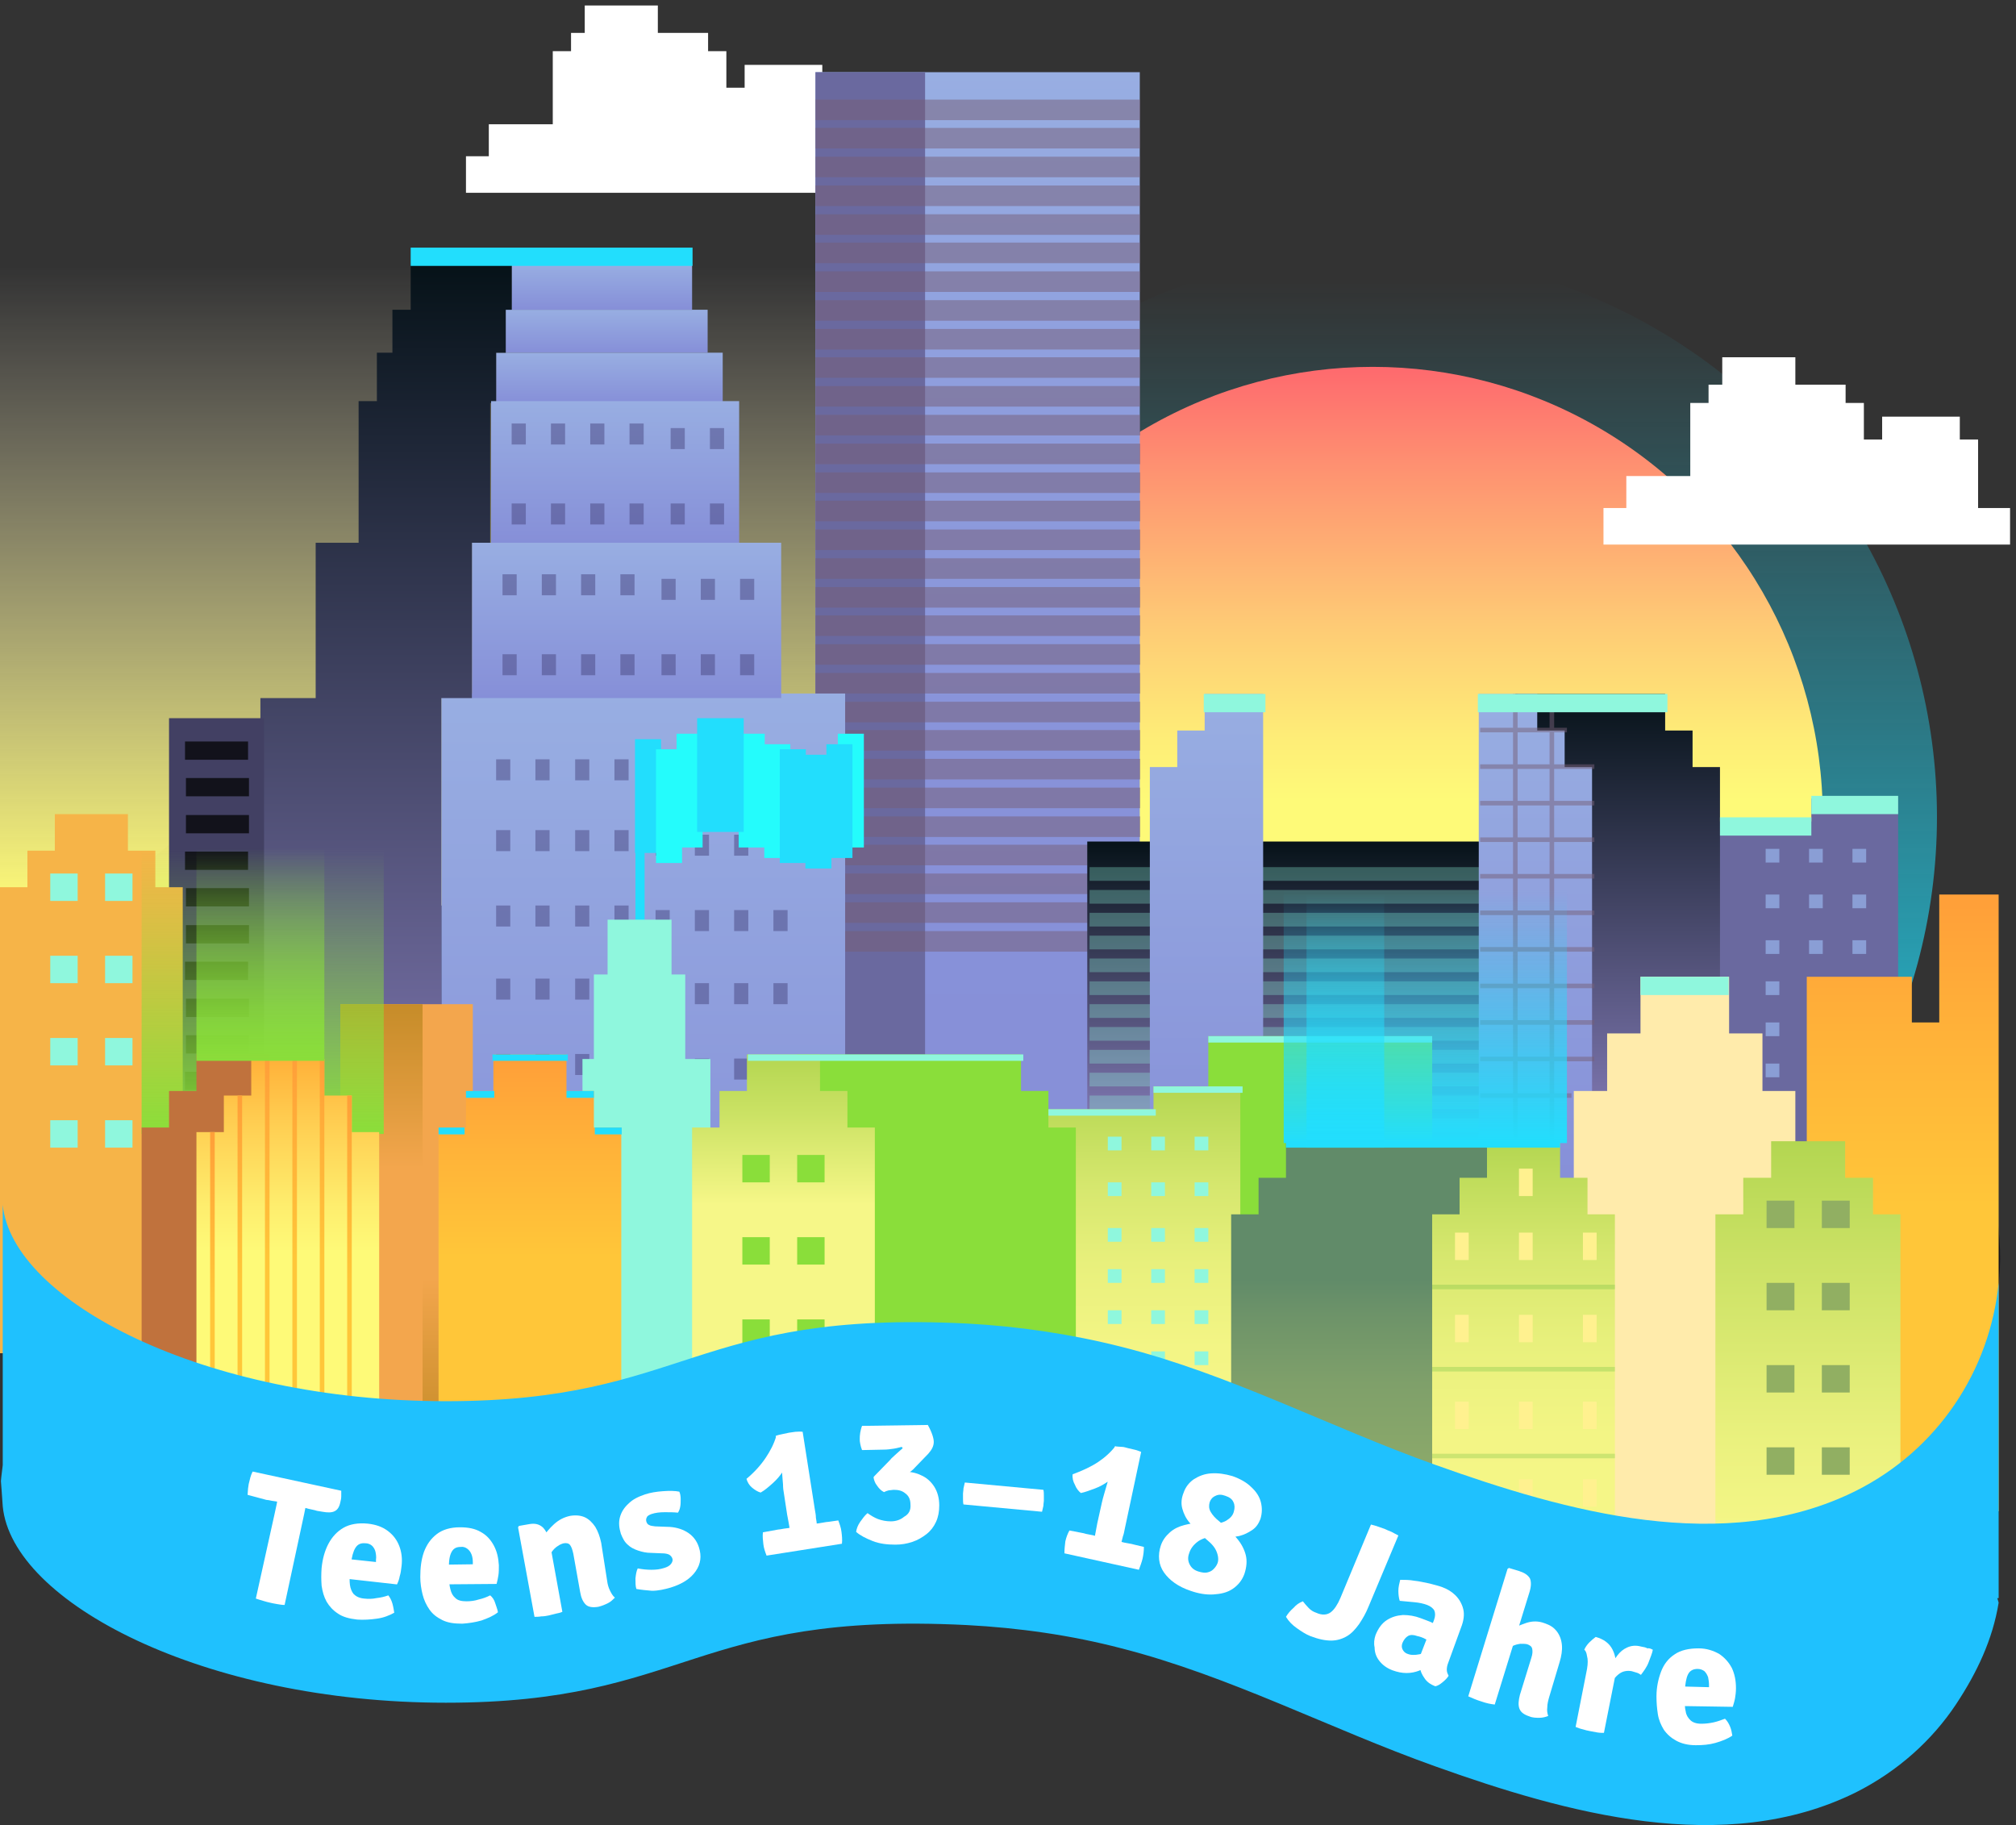 <?xml version="1.0" encoding="UTF-8"?>
<svg xmlns="http://www.w3.org/2000/svg" xmlns:xlink="http://www.w3.org/1999/xlink" id="Layer_1" x="0px" y="0px" viewBox="0 0 441.3 399.5" xml:space="preserve">
  <rect x="0" y="0" width="441.3" height="399.5" fill="#333333" stroke="none"/>
  <linearGradient id="SVGID_1_" gradientUnits="userSpaceOnUse" x1="300.543" y1="302.25" x2="300.543" y2="55.25">	<stop offset="0" style="stop-color:#22DEFD"></stop>	<stop offset="0.974" style="stop-color:#22DEFD;stop-opacity:0"></stop></linearGradient>
  <circle fill="url(#SVGID_1_)" cx="300.5" cy="178.8" r="123.5"></circle>
  <path fill="#12121B" d="M437.2,266.7c-3.7-25.1-20-48.2-39.1-64.3c-33.7-28.5-66.1-53.7-136.7-61.2c-0.5,2.4-1,4.8-1.5,7.2 c-1.3,6.9-2.1,14-4.4,20.6c-2,5.8-7,9.3-13.1,8.6c-5.6-0.7-10.6-5.9-10.4-11.7c0.4-8.7,2-17.7,4.3-26.5c-4.6-0.2-9.3-0.3-14.2-0.4 c0,0-14.5-1-36.3,0c0.2,2.8,0.5,5.5,0.9,8.2c1.2,7.9,3.6,15.5,4.8,23.3c1,6-1.1,11.4-6.8,13.9c-4.8,2.1-12.3,0.5-14.7-4.8 c-5.2-11.7-7.5-25.4-7.7-38.8c-29.1,3.1-64.5,10.3-95.7,25.9c-68,34-68,76-66,97s44,43,97,43s54-20,114-17 c11.4,0.6,22.8,2.2,33.9,5.1c23.8,6.1,45.6,17.6,68.6,25.8c28.5,10.2,63.4,20,92.2,5.7C428.6,315.2,440.8,291.2,437.2,266.7z"></path>
  <linearGradient id="SVGID_00000008125100356892468760000017202673242520476035_" gradientUnits="userSpaceOnUse" x1="300.543" y1="277.25" x2="300.543" y2="80.25">	<stop offset="0.519" style="stop-color:#FEFA78"></stop>	<stop offset="0.587" style="stop-color:#FEED77"></stop>	<stop offset="0.714" style="stop-color:#FECA75"></stop>	<stop offset="0.883" style="stop-color:#FE9371"></stop>	<stop offset="1" style="stop-color:#FE696E"></stop></linearGradient>
  <circle fill="url(#SVGID_00000008125100356892468760000017202673242520476035_)" cx="300.5" cy="178.8" r="98.5"></circle>
  <linearGradient id="SVGID_00000018956495424894951080000006466401797066891412_" gradientUnits="userSpaceOnUse" x1="101.043" y1="198.25" x2="101.043" y2="58.25">	<stop offset="0" style="stop-color:#FEFA78"></stop>	<stop offset="0.199" style="stop-color:#FEF986;stop-opacity:0.801"></stop>	<stop offset="0.576" style="stop-color:#FFF7AC;stop-opacity:0.424"></stop>	<stop offset="1" style="stop-color:#FFF5DD;stop-opacity:0"></stop></linearGradient>
  <rect x="0" y="58.2" fill="url(#SVGID_00000018956495424894951080000006466401797066891412_)" width="202" height="140"></rect>
  <polygon fill="#FFFFFF" points="184,34.2 184,27.2 184,19.2 180,19.2 180,14.2 163,14.2 163,19.2 159,19.2 159,11.2 155,11.2  155,7.2 144,7.2 144,1.2 128,1.2 128,7.2 125,7.2 125,11.2 121,11.2 121,19.2 121,27.2 107,27.2 107,34.2 102,34.2 102,42.2  191,42.2 191,34.2 "></polygon>
  <g>			<linearGradient id="SVGID_00000056404663498579958700000005759058959876418722_" gradientUnits="userSpaceOnUse" x1="214.043" y1="264.25" x2="214.043" y2="15.75">		<stop offset="0" style="stop-color:#868FD8"></stop>		<stop offset="0.377" style="stop-color:#8892D9"></stop>		<stop offset="0.704" style="stop-color:#8E9DDD"></stop>		<stop offset="1" style="stop-color:#98AEE2"></stop>	</linearGradient>	<rect x="178.5" y="15.8" fill="url(#SVGID_00000056404663498579958700000005759058959876418722_)" width="71" height="248.5"></rect>	<rect x="178.5" y="15.8" fill="#6A699F" width="24" height="248.5"></rect>	<rect x="178.5" y="28" opacity="0.5" fill="#765F77" width="71.1" height="4.5"></rect>	<rect x="178.5" y="34.3" opacity="0.5" fill="#765F77" width="71.1" height="4.5"></rect>	<rect x="178.5" y="40.6" opacity="0.5" fill="#765F77" width="71.1" height="4.5"></rect>	<rect x="178.5" y="46.9" opacity="0.5" fill="#765F77" width="71.1" height="4.5"></rect>	<rect x="178.5" y="53.1" opacity="0.5" fill="#765F77" width="71.1" height="4.5"></rect>	<rect x="178.5" y="59.4" opacity="0.5" fill="#765F77" width="71.1" height="4.5"></rect>	<rect x="178.5" y="65.7" opacity="0.5" fill="#765F77" width="71.1" height="4.5"></rect>	<rect x="178.5" y="72" opacity="0.5" fill="#765F77" width="71.1" height="4.5"></rect>	<rect x="178.5" y="78.2" opacity="0.5" fill="#765F77" width="71.1" height="4.5"></rect>	<rect x="178.5" y="84.5" opacity="0.5" fill="#765F77" width="71.1" height="4.5"></rect>	<rect x="178.5" y="90.8" opacity="0.5" fill="#765F77" width="71.1" height="4.5"></rect>	<rect x="178.5" y="97.1" opacity="0.5" fill="#765F77" width="71.1" height="4.5"></rect>	<rect x="178.5" y="103.4" opacity="0.5" fill="#765F77" width="71.1" height="4.5"></rect>	<rect x="178.5" y="109.6" opacity="0.5" fill="#765F77" width="71.1" height="4.5"></rect>	<rect x="178.5" y="115.9" opacity="0.5" fill="#765F77" width="71.1" height="4.5"></rect>	<rect x="178.5" y="147.3" opacity="0.5" fill="#765F77" width="71.1" height="4.5"></rect>	<rect x="178.5" y="122.2" opacity="0.5" fill="#765F77" width="71.1" height="4.5"></rect>	<rect x="178.5" y="128.5" opacity="0.5" fill="#765F77" width="71.1" height="4.5"></rect>	<rect x="178.5" y="134.7" opacity="0.5" fill="#765F77" width="71.1" height="4.5"></rect>	<rect x="178.5" y="141" opacity="0.5" fill="#765F77" width="71.1" height="4.5"></rect>	<rect x="178.5" y="21.8" opacity="0.5" fill="#765F77" width="71.1" height="4.5"></rect>	<rect x="178.5" y="153.6" opacity="0.5" fill="#765F77" width="71.1" height="4.5"></rect>	<rect x="178.5" y="159.8" opacity="0.5" fill="#765F77" width="71.1" height="4.5"></rect>	<rect x="178.5" y="166.1" opacity="0.5" fill="#765F77" width="71.1" height="4.5"></rect>	<rect x="178.5" y="172.4" opacity="0.5" fill="#765F77" width="71.1" height="4.5"></rect>	<rect x="178.5" y="178.7" opacity="0.5" fill="#765F77" width="71.1" height="4.5"></rect>	<rect x="178.5" y="184.9" opacity="0.5" fill="#765F77" width="71.1" height="4.5"></rect>	<rect x="178.5" y="191.2" opacity="0.5" fill="#765F77" width="71.1" height="4.5"></rect>	<rect x="178.5" y="197.5" opacity="0.5" fill="#765F77" width="71.1" height="4.5"></rect>	<rect x="178.5" y="203.8" opacity="0.5" fill="#765F77" width="71.1" height="4.5"></rect></g>
  <g>			<linearGradient id="SVGID_00000104668329380575241230000005014087058213012137_" gradientUnits="userSpaceOnUse" x1="131.765" y1="67.75" x2="131.765" y2="57.75">		<stop offset="0" style="stop-color:#868FD8"></stop>		<stop offset="1" style="stop-color:#98AEE2"></stop>	</linearGradient>	<polygon fill="url(#SVGID_00000104668329380575241230000005014087058213012137_)" points="112,67.8 151.5,67.8 151.5,57.8   112,57.8  "></polygon>			<linearGradient id="SVGID_00000164485855750944613020000013563922994521539465_" gradientUnits="userSpaceOnUse" x1="132.77" y1="77.25" x2="132.77" y2="67.75">		<stop offset="0" style="stop-color:#868FD8"></stop>		<stop offset="1" style="stop-color:#98AEE2"></stop>	</linearGradient>	<polygon fill="url(#SVGID_00000164485855750944613020000013563922994521539465_)" points="110.7,67.8 154.9,67.8 154.9,77.2   110.7,77.2  "></polygon>			<linearGradient id="SVGID_00000168096890433871344410000015630945583691817900_" gradientUnits="userSpaceOnUse" x1="133.441" y1="88.25" x2="133.441" y2="77.25">		<stop offset="0" style="stop-color:#868FD8"></stop>		<stop offset="1" style="stop-color:#98AEE2"></stop>	</linearGradient>	<polygon fill="url(#SVGID_00000168096890433871344410000015630945583691817900_)" points="108.6,88.2 158.2,88.2 158.2,77.2   108.6,77.2  "></polygon>			<linearGradient id="SVGID_00000124848033326242467330000008615925261638023833_" gradientUnits="userSpaceOnUse" x1="140.812" y1="283.75" x2="140.812" y2="151.75">		<stop offset="0" style="stop-color:#868FD8"></stop>		<stop offset="1" style="stop-color:#98AEE2"></stop>	</linearGradient>	<polygon fill="url(#SVGID_00000124848033326242467330000008615925261638023833_)" points="96.6,283.8 185,283.8 185,151.8   96.6,151.8  "></polygon>			<linearGradient id="SVGID_00000041256286939935159200000004301316141064695691_" gradientUnits="userSpaceOnUse" x1="137.126" y1="152.75" x2="137.126" y2="118.75">		<stop offset="0" style="stop-color:#868FD8"></stop>		<stop offset="1" style="stop-color:#98AEE2"></stop>	</linearGradient>	<polygon fill="url(#SVGID_00000041256286939935159200000004301316141064695691_)" points="103.3,152.8 171,152.8 171,118.8   103.3,118.8  "></polygon>			<linearGradient id="SVGID_00000021823909336028656010000013108141672203138712_" gradientUnits="userSpaceOnUse" x1="84.519" y1="284.75" x2="84.519" y2="57.75">		<stop offset="5.327789e-09" style="stop-color:#9388CB"></stop>		<stop offset="1" style="stop-color:#061218"></stop>	</linearGradient>	<polygon fill="url(#SVGID_00000021823909336028656010000013108141672203138712_)" points="89.9,57.8 89.9,67.8 85.9,67.8   85.9,77.2 82.5,77.2 82.5,87.8 78.5,87.8 78.5,118.8 69.1,118.8 69.1,152.8 57,152.8 57,284.8 96.6,284.8 96.6,152.8 103.3,152.8   103.3,118.8 107.3,118.8 107.3,88.2 108.6,88.2 108.6,77.2 110.7,77.2 110.7,67.8 112,67.8 112,57.8  "></polygon>			<linearGradient id="SVGID_00000136374153743560917610000002544469129400831616_" gradientUnits="userSpaceOnUse" x1="134.613" y1="118.75" x2="134.613" y2="87.75">		<stop offset="0" style="stop-color:#868FD8"></stop>		<stop offset="1" style="stop-color:#98AEE2"></stop>	</linearGradient>	<polygon fill="url(#SVGID_00000136374153743560917610000002544469129400831616_)" points="107.5,118.8 161.8,118.8 161.8,87.8   107.5,87.8  "></polygon>	<g opacity="0.5">		<g>			<g>				<rect x="108.6" y="214.2" fill="#484580" width="3.1" height="4.6"></rect>				<rect x="117.2" y="214.2" fill="#484580" width="3.1" height="4.6"></rect>				<rect x="125.9" y="214.2" fill="#484580" width="3.1" height="4.6"></rect>				<rect x="134.5" y="214.2" fill="#484580" width="3.1" height="4.6"></rect>			</g>		</g>		<g>			<g>				<rect x="108.6" y="230.7" fill="#484580" width="3.1" height="4.6"></rect>				<rect x="117.2" y="230.7" fill="#484580" width="3.1" height="4.6"></rect>				<rect x="125.9" y="230.7" fill="#484580" width="3.1" height="4.6"></rect>				<rect x="134.5" y="230.7" fill="#484580" width="3.1" height="4.6"></rect>			</g>		</g>		<g>			<g>				<rect x="108.6" y="248.2" fill="#484580" width="3.1" height="4.6"></rect>				<rect x="117.2" y="248.2" fill="#484580" width="3.1" height="4.6"></rect>				<rect x="125.9" y="248.2" fill="#484580" width="3.1" height="4.6"></rect>				<rect x="134.5" y="248.2" fill="#484580" width="3.1" height="4.6"></rect>			</g>		</g>		<g>			<g>				<rect x="143.5" y="215.2" fill="#484580" width="3.1" height="4.6"></rect>				<rect x="152.1" y="215.2" fill="#484580" width="3.1" height="4.6"></rect>				<rect x="160.7" y="215.2" fill="#484580" width="3.1" height="4.6"></rect>				<rect x="169.3" y="215.2" fill="#484580" width="3.1" height="4.6"></rect>			</g>		</g>		<g>			<g>				<rect x="143.5" y="231.7" fill="#484580" width="3.1" height="4.6"></rect>				<rect x="152.1" y="231.7" fill="#484580" width="3.1" height="4.6"></rect>				<rect x="160.7" y="231.7" fill="#484580" width="3.1" height="4.6"></rect>				<rect x="169.3" y="231.7" fill="#484580" width="3.1" height="4.6"></rect>			</g>		</g>		<g>			<g>				<rect x="143.5" y="248.2" fill="#484580" width="3.1" height="4.6"></rect>				<rect x="152.1" y="248.2" fill="#484580" width="3.1" height="4.6"></rect>				<rect x="160.7" y="248.2" fill="#484580" width="3.1" height="4.6"></rect>				<rect x="169.3" y="248.2" fill="#484580" width="3.1" height="4.6"></rect>			</g>		</g>		<g>			<g>				<rect x="143.5" y="166.2" fill="#484580" width="3.1" height="4.6"></rect>				<rect x="152.1" y="166.2" fill="#484580" width="3.1" height="4.6"></rect>				<rect x="160.7" y="166.2" fill="#484580" width="3.1" height="4.6"></rect>				<rect x="169.3" y="166.2" fill="#484580" width="3.1" height="4.6"></rect>			</g>		</g>		<g>			<g>				<rect x="143.5" y="182.7" fill="#484580" width="3.1" height="4.6"></rect>				<rect x="152.1" y="182.7" fill="#484580" width="3.1" height="4.6"></rect>				<rect x="160.7" y="182.7" fill="#484580" width="3.1" height="4.6"></rect>				<rect x="169.3" y="182.7" fill="#484580" width="3.1" height="4.6"></rect>			</g>		</g>		<g>			<g>				<rect x="143.5" y="199.2" fill="#484580" width="3.1" height="4.6"></rect>				<rect x="152.1" y="199.2" fill="#484580" width="3.1" height="4.6"></rect>				<rect x="160.7" y="199.2" fill="#484580" width="3.1" height="4.6"></rect>				<rect x="169.3" y="199.2" fill="#484580" width="3.1" height="4.6"></rect>			</g>		</g>		<g>			<g>				<rect x="108.6" y="166.2" fill="#484580" width="3.1" height="4.6"></rect>				<rect x="117.2" y="166.2" fill="#484580" width="3.1" height="4.6"></rect>				<rect x="125.9" y="166.2" fill="#484580" width="3.1" height="4.6"></rect>				<rect x="134.5" y="166.2" fill="#484580" width="3.1" height="4.6"></rect>			</g>		</g>		<g>			<g>				<rect x="108.6" y="181.7" fill="#484580" width="3.1" height="4.6"></rect>				<rect x="117.2" y="181.7" fill="#484580" width="3.1" height="4.6"></rect>				<rect x="125.9" y="181.7" fill="#484580" width="3.1" height="4.6"></rect>				<rect x="134.5" y="181.7" fill="#484580" width="3.1" height="4.6"></rect>			</g>		</g>		<g>			<g>				<rect x="108.6" y="198.2" fill="#484580" width="3.1" height="4.6"></rect>				<rect x="117.2" y="198.2" fill="#484580" width="3.1" height="4.6"></rect>				<rect x="125.9" y="198.2" fill="#484580" width="3.1" height="4.6"></rect>				<rect x="134.5" y="198.2" fill="#484580" width="3.1" height="4.6"></rect>			</g>		</g>	</g>	<g opacity="0.5">		<g>			<g>				<rect x="110" y="125.7" fill="#484580" width="3.1" height="4.6"></rect>				<rect x="118.6" y="125.7" fill="#484580" width="3.1" height="4.6"></rect>				<rect x="127.2" y="125.7" fill="#484580" width="3.1" height="4.6"></rect>				<rect x="135.8" y="125.7" fill="#484580" width="3.1" height="4.6"></rect>			</g>		</g>		<g>			<g>				<rect x="110" y="143.2" fill="#484580" width="3.1" height="4.6"></rect>				<rect x="118.6" y="143.2" fill="#484580" width="3.1" height="4.6"></rect>				<rect x="127.2" y="143.2" fill="#484580" width="3.1" height="4.6"></rect>				<rect x="135.8" y="143.2" fill="#484580" width="3.1" height="4.6"></rect>			</g>		</g>		<g>			<g>				<rect x="144.8" y="126.7" fill="#484580" width="3.1" height="4.6"></rect>				<rect x="153.4" y="126.7" fill="#484580" width="3.1" height="4.6"></rect>				<rect x="162" y="126.7" fill="#484580" width="3.1" height="4.6"></rect>			</g>		</g>		<g>			<g>				<rect x="144.8" y="143.2" fill="#484580" width="3.1" height="4.6"></rect>				<rect x="153.4" y="143.2" fill="#484580" width="3.1" height="4.6"></rect>				<rect x="162" y="143.2" fill="#484580" width="3.1" height="4.6"></rect>			</g>		</g>	</g>	<g opacity="0.5">		<g>			<g>				<rect x="112" y="92.7" fill="#484580" width="3.1" height="4.6"></rect>				<rect x="120.6" y="92.7" fill="#484580" width="3.1" height="4.6"></rect>				<rect x="129.2" y="92.7" fill="#484580" width="3.1" height="4.6"></rect>				<rect x="137.8" y="92.7" fill="#484580" width="3.1" height="4.6"></rect>			</g>		</g>		<g>			<g>				<rect x="112" y="110.2" fill="#484580" width="3.1" height="4.6"></rect>				<rect x="120.6" y="110.2" fill="#484580" width="3.1" height="4.6"></rect>				<rect x="129.2" y="110.2" fill="#484580" width="3.1" height="4.6"></rect>				<rect x="137.8" y="110.2" fill="#484580" width="3.1" height="4.6"></rect>			</g>		</g>		<g>			<g>				<rect x="146.8" y="93.7" fill="#484580" width="3.1" height="4.6"></rect>				<rect x="155.4" y="93.7" fill="#484580" width="3.1" height="4.6"></rect>			</g>		</g>		<g>			<g>				<rect x="146.8" y="110.2" fill="#484580" width="3.1" height="4.6"></rect>				<rect x="155.4" y="110.2" fill="#484580" width="3.1" height="4.6"></rect>			</g>		</g>	</g>	<rect x="89.9" y="54.2" fill="#22DEFD" width="61.7" height="4"></rect></g>
  <g>	<rect x="37" y="157.2" fill="#424063" width="20.8" height="99.5"></rect>	<rect x="40.5" y="162.3" fill="#12121B" width="13.8" height="4"></rect>	<rect x="40.7" y="170.3" fill="#12121B" width="13.8" height="4"></rect>	<rect x="40.7" y="178.4" fill="#12121B" width="13.8" height="4"></rect>	<rect x="40.5" y="186.4" fill="#12121B" width="13.8" height="4"></rect>	<rect x="40.7" y="194.4" fill="#12121B" width="13.8" height="4"></rect>	<rect x="40.7" y="202.5" fill="#12121B" width="13.8" height="4"></rect>	<rect x="40.5" y="210.5" fill="#12121B" width="13.8" height="4"></rect>	<rect x="40.7" y="218.6" fill="#12121B" width="13.8" height="4"></rect>	<rect x="40.7" y="226.6" fill="#12121B" width="13.8" height="4"></rect>	<rect x="40.5" y="234.6" fill="#12121B" width="13.8" height="4"></rect>	<rect x="40.7" y="242.7" fill="#12121B" width="13.8" height="4"></rect>	<rect x="40.7" y="250.7" fill="#12121B" width="13.8" height="4"></rect></g>
  <polygon fill="#6A699F" points="396.5,174.8 396.5,179.8 369.5,179.8 369.5,252.8 415.5,252.8 415.5,186.8 415.5,179.8 415.5,174.8  "></polygon>
  <g opacity="0.8">	<rect x="405.5" y="185.8" fill="#92ABE2" width="3" height="3"></rect>	<rect x="396" y="185.8" fill="#92ABE2" width="3" height="3"></rect>	<rect x="386.5" y="185.8" fill="#92ABE2" width="3" height="3"></rect>	<rect x="405.5" y="195.8" fill="#92ABE2" width="3" height="3"></rect>	<rect x="396" y="195.8" fill="#92ABE2" width="3" height="3"></rect>	<rect x="386.5" y="195.8" fill="#92ABE2" width="3" height="3"></rect>	<rect x="405.5" y="205.8" fill="#92ABE2" width="3" height="3"></rect>	<rect x="396" y="205.8" fill="#92ABE2" width="3" height="3"></rect>	<rect x="386.5" y="205.8" fill="#92ABE2" width="3" height="3"></rect>	<rect x="405.5" y="214.8" fill="#92ABE2" width="3" height="3"></rect>	<rect x="396" y="214.8" fill="#92ABE2" width="3" height="3"></rect>	<rect x="386.5" y="214.8" fill="#92ABE2" width="3" height="3"></rect>	<rect x="405.5" y="223.8" fill="#92ABE2" width="3" height="3"></rect>	<rect x="396" y="223.8" fill="#92ABE2" width="3" height="3"></rect>	<rect x="386.5" y="223.8" fill="#92ABE2" width="3" height="3"></rect>	<rect x="405.5" y="232.8" fill="#92ABE2" width="3" height="3"></rect>	<rect x="396" y="232.8" fill="#92ABE2" width="3" height="3"></rect>	<rect x="386.5" y="232.8" fill="#92ABE2" width="3" height="3"></rect>	<rect x="405.5" y="241.8" fill="#92ABE2" width="3" height="3"></rect>	<rect x="396" y="241.8" fill="#92ABE2" width="3" height="3"></rect>	<rect x="386.5" y="241.8" fill="#92ABE2" width="3" height="3"></rect></g>
  <linearGradient id="SVGID_00000120538018703285256320000000515956993259578279_" gradientUnits="userSpaceOnUse" x1="283.043" y1="254.25" x2="283.043" y2="184.25">	<stop offset="5.327789e-09" style="stop-color:#9388CB"></stop>	<stop offset="1" style="stop-color:#061218"></stop></linearGradient>
  <rect x="238" y="184.2" fill="url(#SVGID_00000120538018703285256320000000515956993259578279_)" width="90" height="70"></rect>
  <g opacity="0.3">	<g>		<rect x="238.5" y="189.8" fill="#8FF7DD" width="90" height="3"></rect>		<rect x="238.5" y="194.8" fill="#8FF7DD" width="90" height="3"></rect>		<rect x="238.5" y="199.8" fill="#8FF7DD" width="90" height="3"></rect>		<rect x="238.5" y="204.8" fill="#8FF7DD" width="90" height="3"></rect>		<rect x="238.5" y="209.8" fill="#8FF7DD" width="90" height="3"></rect>		<rect x="238.5" y="214.8" fill="#8FF7DD" width="90" height="3"></rect>		<rect x="238.5" y="219.8" fill="#8FF7DD" width="90" height="3"></rect>		<rect x="238.5" y="224.8" fill="#8FF7DD" width="90" height="3"></rect>		<rect x="238.5" y="229.8" fill="#8FF7DD" width="90" height="3"></rect>		<rect x="238.5" y="234.8" fill="#8FF7DD" width="90" height="3"></rect>		<rect x="238.5" y="239.8" fill="#8FF7DD" width="90" height="3"></rect>		<rect x="238.5" y="244.8" fill="#8FF7DD" width="90" height="3"></rect>		<rect x="238.5" y="249.8" fill="#8FF7DD" width="90" height="3"></rect>		<rect x="238.5" y="254.8" fill="#8FF7DD" width="90" height="3"></rect>	</g></g>
  <line fill="none" stroke="#22DEFD" stroke-width="2" stroke-miterlimit="10" x1="140.1" y1="179.9" x2="140.1" y2="221.8"></line>
  <linearGradient id="SVGID_00000057136380612781686180000002951058110239349141_" gradientUnits="userSpaceOnUse" x1="354.112" y1="260.355" x2="354.112" y2="151.855">	<stop offset="5.327789e-09" style="stop-color:#9388CB"></stop>	<stop offset="1" style="stop-color:#061218"></stop></linearGradient>
  <polygon fill="url(#SVGID_00000057136380612781686180000002951058110239349141_)" points="331.7,151.9 364.5,151.9 364.5,159.9  370.5,159.9 370.5,167.9 376.5,167.9 376.5,260.4 331.7,260.4 "></polygon>
  <linearGradient id="SVGID_00000081646119019881214330000005251405107104258698_" gradientUnits="userSpaceOnUse" x1="336.112" y1="260.355" x2="336.112" y2="151.855">	<stop offset="0" style="stop-color:#868FD8"></stop>	<stop offset="1" style="stop-color:#98AEE2"></stop></linearGradient>
  <polygon fill="url(#SVGID_00000081646119019881214330000005251405107104258698_)" points="323.7,151.9 336.5,151.9 336.5,159.9  342.5,159.9 342.5,167.9 348.5,167.9 348.5,260.4 323.7,260.4 "></polygon>
  <linearGradient id="SVGID_00000154419508046803576360000004126544730775321501_" gradientUnits="userSpaceOnUse" x1="264.112" y1="260.355" x2="264.112" y2="151.855">	<stop offset="0" style="stop-color:#868FD8"></stop>	<stop offset="1" style="stop-color:#98AEE2"></stop></linearGradient>
  <polygon fill="url(#SVGID_00000154419508046803576360000004126544730775321501_)" points="276.5,151.9 263.7,151.9 263.7,159.9  257.7,159.9 257.7,167.9 251.7,167.9 251.7,260.4 276.5,260.4 "></polygon>
  <rect x="264.5" y="226.8" fill="#8ADE3A" width="49" height="54"></rect>
  <linearGradient id="SVGID_00000094594367811748105060000001151461820951491460_" gradientUnits="userSpaceOnUse" x1="89.043" y1="315.75" x2="89.043" y2="219.75">	<stop offset="0" style="stop-color:#C68C29"></stop>	<stop offset="0.21" style="stop-color:#DE9A3C"></stop>	<stop offset="0.374" style="stop-color:#F3A64D"></stop></linearGradient>
  <rect x="74.5" y="219.8" fill="url(#SVGID_00000094594367811748105060000001151461820951491460_)" width="29" height="96"></rect>
  <linearGradient id="SVGID_00000183950135951116410390000003896448458638769330_" gradientUnits="userSpaceOnUse" x1="83.543" y1="315.75" x2="83.543" y2="219.75">	<stop offset="0.626" style="stop-color:#F3A64D"></stop>	<stop offset="0.79" style="stop-color:#DE9A3C"></stop>	<stop offset="1" style="stop-color:#C68C29"></stop></linearGradient>
  <rect x="74.5" y="219.8" fill="url(#SVGID_00000183950135951116410390000003896448458638769330_)" width="18" height="96"></rect>
  <linearGradient id="SVGID_00000155104561187823263470000017587418925630955958_" gradientUnits="userSpaceOnUse" x1="416.543" y1="330.75" x2="416.543" y2="195.75">	<stop offset="0.496" style="stop-color:#FFC639"></stop>	<stop offset="0.772" style="stop-color:#FFB239"></stop>	<stop offset="0.982" style="stop-color:#FFA039"></stop></linearGradient>
  <polygon fill="url(#SVGID_00000155104561187823263470000017587418925630955958_)" points="424.5,195.8 424.5,223.8 418.5,223.8  418.5,213.8 395.5,213.8 395.5,254.8 395.5,328.8 395.5,330.8 437.5,330.8 437.5,328.8 437.5,254.8 437.5,195.8 "></polygon>
  <polygon fill="#8FF7DD" points="150,231.8 150,213.3 147,213.3 147,201.3 133,201.3 133,213.3 130,213.3 130,231.8 127.5,231.8  127.5,327.8 155.5,327.8 155.5,231.8 "></polygon>
  <linearGradient id="SVGID_00000024704320560891217070000002327635059195839380_" gradientUnits="userSpaceOnUse" x1="248.543" y1="315.75" x2="248.543" y2="237.75">	<stop offset="0" style="stop-color:#F6F788"></stop>	<stop offset="0.268" style="stop-color:#F3F585"></stop>	<stop offset="0.501" style="stop-color:#E8F07C"></stop>	<stop offset="0.719" style="stop-color:#D6E76E"></stop>	<stop offset="0.929" style="stop-color:#BDDB59"></stop>	<stop offset="1" style="stop-color:#B3D651"></stop></linearGradient>
  <polygon fill="url(#SVGID_00000024704320560891217070000002327635059195839380_)" points="252.5,237.8 252.5,242.8 225.5,242.8  225.5,315.8 271.5,315.8 271.5,249.8 271.5,242.8 271.5,237.8 "></polygon>
  <g>	<polygon fill="#F6B448" points="34,194.2 34,186.2 28,186.2 28,178.2 12,178.2 12,186.2 6,186.2 6,194.2 0,194.2 0,296.2 40,296.2   40,194.2  "></polygon>	<g>		<g>			<rect x="11" y="191.2" fill="#8FF7DD" width="6" height="6"></rect>			<rect x="23" y="191.2" fill="#8FF7DD" width="6" height="6"></rect>			<rect x="11" y="209.2" fill="#8FF7DD" width="6" height="6"></rect>			<rect x="23" y="209.2" fill="#8FF7DD" width="6" height="6"></rect>			<rect x="11" y="227.2" fill="#8FF7DD" width="6" height="6"></rect>			<rect x="23" y="227.2" fill="#8FF7DD" width="6" height="6"></rect>			<rect x="11" y="245.2" fill="#8FF7DD" width="6" height="6"></rect>			<rect x="23" y="245.2" fill="#8FF7DD" width="6" height="6"></rect>		</g>	</g></g>
  <linearGradient id="SVGID_00000090976414648686204010000005411448385519855496_" gradientUnits="userSpaceOnUse" x1="57.543" y1="248.25" x2="57.543" y2="184.25">	<stop offset="0" style="stop-color:#8ADE3A"></stop>	<stop offset="0.974" style="stop-color:#8ADE3A;stop-opacity:0"></stop></linearGradient>
  <rect x="31" y="184.2" fill="url(#SVGID_00000090976414648686204010000005411448385519855496_)" width="53" height="64"></rect>
  <g>	<polygon fill="#FFEBAB" points="385.8,238.8 385.8,226.2 378.5,226.2 378.5,213.8 359.1,213.8 359.1,226.2 351.8,226.2   351.8,238.8 344.5,238.8 344.5,351.2 393,351.2 393,238.8  "></polygon></g>
  <g>	<polygon fill="#8ADE3A" points="229.5,246.8 229.5,238.8 223.5,238.8 223.5,230.8 174.5,230.8 175.5,318.8 235.5,318.8   235.5,246.8  "></polygon></g>
  <g>			<linearGradient id="SVGID_00000085950150620162936610000000684389060432908930_" gradientUnits="userSpaceOnUse" x1="116.043" y1="318.75" x2="116.043" y2="230.75">		<stop offset="0.496" style="stop-color:#FFC639"></stop>		<stop offset="0.772" style="stop-color:#FFB239"></stop>		<stop offset="0.982" style="stop-color:#FFA039"></stop>	</linearGradient>	<polygon fill="url(#SVGID_00000085950150620162936610000000684389060432908930_)" points="130,246.8 130,238.8 124,238.8   124,230.8 108,230.8 108,238.8 102,238.8 102,246.8 96,246.8 96,318.8 136,318.8 136,246.8  "></polygon></g>
  <g>			<linearGradient id="SVGID_00000183938747019036591740000011593440840296620174_" gradientUnits="userSpaceOnUse" x1="395.793" y1="337.75" x2="395.793" y2="249.75">		<stop offset="0" style="stop-color:#F6F788"></stop>		<stop offset="0.255" style="stop-color:#EAF17E"></stop>		<stop offset="0.717" style="stop-color:#CAE164"></stop>		<stop offset="1" style="stop-color:#B3D651"></stop>	</linearGradient>	<polygon fill="url(#SVGID_00000183938747019036591740000011593440840296620174_)" points="410,265.8 410,257.8 403.9,257.8   403.9,249.8 387.7,249.8 387.7,257.8 381.6,257.8 381.6,265.8 375.5,265.8 375.5,337.8 416,337.8 416,265.8  "></polygon>	<g>		<rect x="386.7" y="262.8" fill="#91AF62" width="6.1" height="6"></rect>		<rect x="398.8" y="262.8" fill="#91AF62" width="6.1" height="6"></rect>		<rect x="386.7" y="280.8" fill="#91AF62" width="6.1" height="6"></rect>		<rect x="398.8" y="280.8" fill="#91AF62" width="6.1" height="6"></rect>		<rect x="386.7" y="298.8" fill="#91AF62" width="6.1" height="6"></rect>		<rect x="398.8" y="298.8" fill="#91AF62" width="6.1" height="6"></rect>		<rect x="386.7" y="316.8" fill="#91AF62" width="6.1" height="6"></rect>		<rect x="398.8" y="316.8" fill="#91AF62" width="6.1" height="6"></rect>	</g></g>
  <g>			<linearGradient id="SVGID_00000139252439488169033500000000930194620941040305_" gradientUnits="userSpaceOnUse" x1="171.543" y1="318.75" x2="171.543" y2="230.75">		<stop offset="0.626" style="stop-color:#F6F788"></stop>		<stop offset="0.852" style="stop-color:#CBE264"></stop>		<stop offset="1" style="stop-color:#B3D651"></stop>	</linearGradient>	<polygon fill="url(#SVGID_00000139252439488169033500000000930194620941040305_)" points="185.5,246.8 185.5,238.8 179.5,238.8   179.5,230.8 163.5,230.8 163.5,238.8 157.5,238.8 157.5,246.8 151.5,246.8 151.5,318.8 191.5,318.8 191.5,246.8  "></polygon>	<g>		<rect x="162.5" y="252.8" fill="#8ADE3A" width="6" height="6"></rect>		<rect x="174.5" y="252.8" fill="#8ADE3A" width="6" height="6"></rect>		<rect x="162.5" y="270.8" fill="#8ADE3A" width="6" height="6"></rect>		<rect x="174.5" y="270.8" fill="#8ADE3A" width="6" height="6"></rect>		<rect x="162.5" y="288.8" fill="#8ADE3A" width="6" height="6"></rect>		<rect x="174.5" y="288.8" fill="#8ADE3A" width="6" height="6"></rect>		<rect x="162.5" y="306.8" fill="#8ADE3A" width="6" height="6"></rect>		<rect x="174.5" y="306.8" fill="#8ADE3A" width="6" height="6"></rect>	</g></g>
  <g>	<g>					<linearGradient id="SVGID_00000011732612485657666760000012036043031150465439_" gradientUnits="userSpaceOnUse" x1="300.043" y1="337.75" x2="300.043" y2="249.75">			<stop offset="0" style="stop-color:#8DAA6A"></stop>			<stop offset="0.211" style="stop-color:#8AA86A"></stop>			<stop offset="0.395" style="stop-color:#7FA06A"></stop>			<stop offset="0.569" style="stop-color:#6D9369"></stop>			<stop offset="0.656" style="stop-color:#618B69"></stop>		</linearGradient>		<polygon fill="url(#SVGID_00000011732612485657666760000012036043031150465439_)" points="275.5,265.8 275.5,257.8 281.5,257.8    281.5,249.8 330.5,249.8 329.5,337.8 269.5,337.8 269.5,265.8   "></polygon>	</g></g>
  <g>	<g>		<rect x="261.5" y="248.8" fill="#8FF7DD" width="3" height="3"></rect>		<rect x="252" y="248.8" fill="#8FF7DD" width="3" height="3"></rect>		<rect x="242.5" y="248.8" fill="#8FF7DD" width="3" height="3"></rect>		<rect x="261.5" y="258.8" fill="#8FF7DD" width="3" height="3"></rect>		<rect x="252" y="258.8" fill="#8FF7DD" width="3" height="3"></rect>		<rect x="242.5" y="258.8" fill="#8FF7DD" width="3" height="3"></rect>		<rect x="261.5" y="268.8" fill="#8FF7DD" width="3" height="3"></rect>		<rect x="252" y="268.8" fill="#8FF7DD" width="3" height="3"></rect>		<rect x="242.5" y="268.8" fill="#8FF7DD" width="3" height="3"></rect>		<rect x="261.5" y="277.8" fill="#8FF7DD" width="3" height="3"></rect>		<rect x="252" y="277.8" fill="#8FF7DD" width="3" height="3"></rect>		<rect x="242.5" y="277.8" fill="#8FF7DD" width="3" height="3"></rect>		<rect x="261.5" y="286.8" fill="#8FF7DD" width="3" height="3"></rect>		<rect x="252" y="286.8" fill="#8FF7DD" width="3" height="3"></rect>		<rect x="242.5" y="286.8" fill="#8FF7DD" width="3" height="3"></rect>		<rect x="261.5" y="295.8" fill="#8FF7DD" width="3" height="3"></rect>		<rect x="252" y="295.8" fill="#8FF7DD" width="3" height="3"></rect>		<rect x="242.5" y="295.8" fill="#8FF7DD" width="3" height="3"></rect>		<rect x="261.5" y="304.8" fill="#8FF7DD" width="3" height="3"></rect>		<rect x="252" y="304.8" fill="#8FF7DD" width="3" height="3"></rect>		<rect x="242.5" y="304.8" fill="#8FF7DD" width="3" height="3"></rect>	</g></g>
  <g opacity="0.5">	<line fill="none" stroke="#765F77" stroke-miterlimit="10" x1="339.7" y1="151.9" x2="339.7" y2="277.8"></line>	<g>		<line fill="none" stroke="#765F77" stroke-miterlimit="10" x1="343" y1="159.8" x2="324" y2="159.8"></line>		<line fill="none" stroke="#765F77" stroke-miterlimit="10" x1="349" y1="167.8" x2="324" y2="167.8"></line>		<line fill="none" stroke="#765F77" stroke-miterlimit="10" x1="349" y1="175.8" x2="324" y2="175.8"></line>		<line fill="none" stroke="#765F77" stroke-miterlimit="10" x1="349" y1="183.8" x2="324" y2="183.8"></line>		<line fill="none" stroke="#765F77" stroke-miterlimit="10" x1="349" y1="191.8" x2="324" y2="191.8"></line>		<line fill="none" stroke="#765F77" stroke-miterlimit="10" x1="349" y1="199.8" x2="324" y2="199.8"></line>		<line fill="none" stroke="#765F77" stroke-miterlimit="10" x1="349" y1="207.8" x2="324" y2="207.8"></line>		<line fill="none" stroke="#765F77" stroke-miterlimit="10" x1="349" y1="215.8" x2="324" y2="215.8"></line>		<line fill="none" stroke="#765F77" stroke-miterlimit="10" x1="349" y1="223.8" x2="324" y2="223.8"></line>		<line fill="none" stroke="#765F77" stroke-miterlimit="10" x1="349" y1="231.8" x2="324" y2="231.8"></line>		<line fill="none" stroke="#765F77" stroke-miterlimit="10" x1="344" y1="239.8" x2="324" y2="239.8"></line>	</g>	<line fill="none" stroke="#765F77" stroke-miterlimit="10" x1="331.7" y1="151.9" x2="331.7" y2="249.2"></line></g>
  <polygon fill="#C0723D" points="65,246.8 65,238.8 59,238.8 59,230.8 43,230.8 43,238.8 37,238.8 37,246.8 31,246.8 31,318.8  71,318.8 71,246.8 "></polygon>
  <g>	<g>					<linearGradient id="SVGID_00000040538761907826729960000013549684277714089640_" gradientUnits="userSpaceOnUse" x1="63.043" y1="319.75" x2="63.043" y2="231.75">			<stop offset="0.519" style="stop-color:#FEFA78"></stop>			<stop offset="0.638" style="stop-color:#FEED6D"></stop>			<stop offset="0.858" style="stop-color:#FFCB4F"></stop>			<stop offset="1" style="stop-color:#FFB139"></stop>		</linearGradient>		<polygon fill="url(#SVGID_00000040538761907826729960000013549684277714089640_)" points="77,247.8 77,239.8 71,239.8 71,231.8    55,231.8 55,239.8 49,239.8 49,247.8 43,247.8 43,319.8 83,319.8 83,247.8   "></polygon>		<g>			<g>									<linearGradient id="SVGID_00000036973982676734229820000004301649329320842624_" gradientUnits="userSpaceOnUse" x1="64.543" y1="320.25" x2="64.543" y2="231.75">					<stop offset="0.496" style="stop-color:#FFC639"></stop>					<stop offset="0.772" style="stop-color:#FFB239"></stop>					<stop offset="0.982" style="stop-color:#FFA039"></stop>				</linearGradient>									<line fill="none" stroke="url(#SVGID_00000036973982676734229820000004301649329320842624_)" stroke-miterlimit="10" x1="64.5" y1="231.8" x2="64.5" y2="320.2"></line>									<linearGradient id="SVGID_00000150786110946374960240000002987313220421779382_" gradientUnits="userSpaceOnUse" x1="70.543" y1="320.25" x2="70.543" y2="231.75">					<stop offset="0.496" style="stop-color:#FFC639"></stop>					<stop offset="0.772" style="stop-color:#FFB239"></stop>					<stop offset="0.982" style="stop-color:#FFA039"></stop>				</linearGradient>									<line fill="none" stroke="url(#SVGID_00000150786110946374960240000002987313220421779382_)" stroke-miterlimit="10" x1="70.5" y1="231.8" x2="70.5" y2="320.2"></line>									<linearGradient id="SVGID_00000116951768255505943090000010775557389115054209_" gradientUnits="userSpaceOnUse" x1="76.543" y1="320.25" x2="76.543" y2="239.75">					<stop offset="0.496" style="stop-color:#FFC639"></stop>					<stop offset="0.772" style="stop-color:#FFB239"></stop>					<stop offset="0.982" style="stop-color:#FFA039"></stop>				</linearGradient>									<line fill="none" stroke="url(#SVGID_00000116951768255505943090000010775557389115054209_)" stroke-miterlimit="10" x1="76.5" y1="239.8" x2="76.5" y2="320.2"></line>									<linearGradient id="SVGID_00000032609098313675719050000006531838683934863551_" gradientUnits="userSpaceOnUse" x1="46.543" y1="320.25" x2="46.543" y2="247.75">					<stop offset="0.496" style="stop-color:#FFC639"></stop>					<stop offset="0.772" style="stop-color:#FFB239"></stop>					<stop offset="0.982" style="stop-color:#FFA039"></stop>				</linearGradient>									<line fill="none" stroke="url(#SVGID_00000032609098313675719050000006531838683934863551_)" stroke-miterlimit="10" x1="46.5" y1="247.8" x2="46.5" y2="320.2"></line>									<linearGradient id="SVGID_00000011027056895705976840000004945458943413494937_" gradientUnits="userSpaceOnUse" x1="52.543" y1="320.25" x2="52.543" y2="239.75">					<stop offset="0.496" style="stop-color:#FFC639"></stop>					<stop offset="0.772" style="stop-color:#FFB239"></stop>					<stop offset="0.982" style="stop-color:#FFA039"></stop>				</linearGradient>									<line fill="none" stroke="url(#SVGID_00000011027056895705976840000004945458943413494937_)" stroke-miterlimit="10" x1="52.5" y1="239.8" x2="52.5" y2="320.2"></line>									<linearGradient id="SVGID_00000111173211180244912520000001453345400288712085_" gradientUnits="userSpaceOnUse" x1="58.543" y1="320.25" x2="58.543" y2="231.75">					<stop offset="0.496" style="stop-color:#FFC639"></stop>					<stop offset="0.772" style="stop-color:#FFB239"></stop>					<stop offset="0.982" style="stop-color:#FFA039"></stop>				</linearGradient>									<line fill="none" stroke="url(#SVGID_00000111173211180244912520000001453345400288712085_)" stroke-miterlimit="10" x1="58.5" y1="231.8" x2="58.5" y2="320.2"></line>			</g>		</g>	</g></g>
  <g>			<linearGradient id="SVGID_00000175322105787662882780000008956179621784608437_" gradientUnits="userSpaceOnUse" x1="333.543" y1="337.75" x2="333.543" y2="249.75">		<stop offset="0" style="stop-color:#F6F788"></stop>		<stop offset="0.268" style="stop-color:#F3F585"></stop>		<stop offset="0.501" style="stop-color:#E8F07C"></stop>		<stop offset="0.719" style="stop-color:#D6E76E"></stop>		<stop offset="0.929" style="stop-color:#BDDB59"></stop>		<stop offset="1" style="stop-color:#B3D651"></stop>	</linearGradient>	<polygon fill="url(#SVGID_00000175322105787662882780000008956179621784608437_)" points="319.5,265.8 319.5,257.8 325.5,257.8   325.5,249.8 341.5,249.8 341.5,257.8 347.5,257.8 347.5,265.8 353.5,265.8 353.5,337.8 313.5,337.8 313.5,265.8  "></polygon>	<rect x="313.5" y="281.2" opacity="0.25" fill="#56B734" width="40" height="1"></rect>	<g>		<rect x="346.5" y="269.8" fill="#FFF18F" width="3" height="6"></rect>		<rect x="332.5" y="255.8" fill="#FFF18F" width="3" height="6"></rect>		<rect x="332.5" y="269.8" fill="#FFF18F" width="3" height="6"></rect>		<rect x="318.5" y="269.8" fill="#FFF18F" width="3" height="6"></rect>	</g>	<rect x="313.5" y="299.2" opacity="0.25" fill="#56B734" width="40" height="1"></rect>	<g>		<rect x="346.5" y="287.8" fill="#FFF18F" width="3" height="6"></rect>		<rect x="332.5" y="287.8" fill="#FFF18F" width="3" height="6"></rect>		<rect x="318.5" y="287.8" fill="#FFF18F" width="3" height="6"></rect>	</g>	<rect x="313.5" y="318.2" opacity="0.25" fill="#56B734" width="40" height="1"></rect>	<g>		<rect x="346.5" y="306.8" fill="#FFF18F" width="3" height="6"></rect>		<rect x="332.5" y="306.8" fill="#FFF18F" width="3" height="6"></rect>		<rect x="318.5" y="306.8" fill="#FFF18F" width="3" height="6"></rect>	</g>	<rect x="313.5" y="335.2" opacity="0.25" fill="#56B734" width="40" height="1"></rect>	<g>		<rect x="346.5" y="323.8" fill="#FFF18F" width="3" height="6"></rect>		<rect x="332.5" y="323.8" fill="#FFF18F" width="3" height="6"></rect>		<rect x="318.5" y="323.8" fill="#FFF18F" width="3" height="6"></rect>	</g></g>
  <polygon fill="#22DEFD" points="341.5,251.2 341.5,249.8 330.5,249.8 325.5,249.8 281.5,249.8 281.5,251.2 "></polygon>
  <polygon fill="#22DEFD" points="124.3,232.2 124.3,230.8 121.3,230.8 119.9,230.8 107.8,230.8 107.8,232.2 "></polygon>
  <rect x="102" y="238.8" fill="#22DEFD" width="6.2" height="1.5"></rect>
  <rect x="124" y="238.8" fill="#22DEFD" width="6" height="1.5"></rect>
  <rect x="130.2" y="246.8" fill="#22DEFD" width="5.9" height="1.5"></rect>
  <rect x="96" y="246.8" fill="#22DEFD" width="5.7" height="1.5"></rect>
  <polygon fill="#8FF7DD" points="313.5,228.2 313.5,226.8 304.6,226.8 300.5,226.8 264.5,226.8 264.5,228.2 "></polygon>
  <polygon fill="#8FF7DD" points="272,239.2 272,237.8 268.5,237.8 266.8,237.8 252.5,237.8 252.5,239.2 "></polygon>
  <polygon fill="#8FF7DD" points="253,244.2 253,242.8 248.7,242.8 246.8,242.8 229.5,242.8 229.5,244.2 "></polygon>
  <polygon fill="#8FF7DD" points="224,232.2 224,230.8 203.5,230.8 199.5,230.8 163.7,230.8 163.7,232.2 "></polygon>
  <rect x="263.5" y="151.9" fill="#8FF7DD" width="13.5" height="4"></rect>
  <rect x="323.5" y="151.9" fill="#8FF7DD" width="41.5" height="4"></rect>
  <rect x="376.5" y="178.9" fill="#8FF7DD" width="20" height="4"></rect>
  <rect x="396.5" y="174.2" fill="#8FF7DD" width="19" height="4"></rect>
  <rect x="359.1" y="213.8" fill="#8FF7DD" width="19.3" height="4"></rect>
  <linearGradient id="SVGID_00000086666414756014798510000008809719778916425385_" gradientUnits="userSpaceOnUse" x1="312.043" y1="250.25" x2="312.043" y2="193.25">	<stop offset="0" style="stop-color:#22DEFD"></stop>	<stop offset="0.974" style="stop-color:#22DEFD;stop-opacity:0"></stop></linearGradient>
  <rect x="281" y="193.2" fill="url(#SVGID_00000086666414756014798510000008809719778916425385_)" width="62" height="57"></rect>
  <linearGradient id="SVGID_00000159440130727153904140000013107485393456146827_" gradientUnits="userSpaceOnUse" x1="57.043" y1="232.25" x2="57.043" y2="184.25">	<stop offset="0" style="stop-color:#8ADE3A"></stop>	<stop offset="0.974" style="stop-color:#8ADE3A;stop-opacity:0"></stop></linearGradient>
  <rect x="43" y="184.2" fill="url(#SVGID_00000159440130727153904140000013107485393456146827_)" width="28" height="48"></rect>
  <linearGradient id="SVGID_00000078763070666168356730000003281101006404461713_" gradientUnits="userSpaceOnUse" x1="294.543" y1="251.25" x2="294.543" y2="194.25">	<stop offset="0" style="stop-color:#22DEFD"></stop>	<stop offset="0.974" style="stop-color:#22DEFD;stop-opacity:0"></stop></linearGradient>
  <rect x="286" y="194.2" fill="url(#SVGID_00000078763070666168356730000003281101006404461713_)" width="17" height="57"></rect>
  <g>	<rect x="183.4" y="160.6" fill="#24FCFC" width="5.7" height="24.9"></rect>	<rect x="139" y="161.8" fill="#22DEFD" width="5.7" height="24.9"></rect>	<rect x="143.6" y="164" fill="#24FCFC" width="5.7" height="24.9"></rect>	<rect x="148.1" y="160.6" fill="#24FCFC" width="5.7" height="24.9"></rect>	<rect x="161.7" y="160.6" fill="#24FCFC" width="5.7" height="24.9"></rect>	<rect x="167.3" y="162.9" fill="#24FCFC" width="5.7" height="24.9"></rect>	<rect x="170.7" y="164" fill="#22DEFD" width="5.7" height="24.9"></rect>	<rect x="176.3" y="165.2" fill="#22DEFD" width="5.7" height="24.9"></rect>	<rect x="180.9" y="162.9" fill="#22DEFD" width="5.7" height="24.9"></rect>	<rect x="152.6" y="157.2" fill="#22DEFD" width="10.2" height="24.9"></rect></g>
  <polygon fill="#FFFFFF" points="433,111.2 433,104.2 433,96.2 429,96.2 429,91.2 412,91.2 412,96.2 408,96.2 408,88.2 404,88.2  404,84.2 393,84.2 393,78.2 377,78.2 377,84.2 374,84.2 374,88.2 370,88.2 370,96.2 370,104.2 356,104.2 356,111.2 351,111.2  351,119.2 440,119.2 440,111.2 "></polygon>
  <path fill="#1FC1FE" d="M437.5,280.8c-1.9,19.2-13.3,36.5-31.2,45.5c-28.8,14.4-63.7,4.5-92.2-5.7c-23-8.2-44.8-19.8-68.6-25.8 c-11.1-2.8-22.5-4.5-33.9-5.1c-60-3-61,17-114,17s-95-22-97-43v57c-0.3,2.2-0.4,3.5-0.4,3.5s0.3,3.8,0.4,5.5c2,21,44,43,97,43 s54-20,114-17c11.4,0.6,22.8,2.2,33.9,5.1c23.8,6.1,45.6,17.6,68.6,25.8c28.5,10.2,63.4,20,92.2,5.7c9.1-4.6,16.6-11.3,21.9-19.3 c4.5-6.8,8-14.1,9.3-22.2c0,0-0.1-0.4-0.3-1h0.3V280.8z"></path>
  <g>	<path fill="#FFFFFF" d="M54.2,327.2c0-0.5,0.1-1,0.1-1.4c0.1-0.5,0.1-0.9,0.2-1.2c0.1-0.4,0.2-0.8,0.3-1.2s0.3-0.9,0.5-1.3  l19.4,4.2c0,0.3,0,0.7,0,1.2s-0.1,0.9-0.2,1.3c-0.2,1-0.6,1.7-1.3,2c-0.6,0.3-1.5,0.3-2.6,0.1l-1.2-0.2c-0.3-0.1-0.7-0.2-1.2-0.3  c-0.5-0.1-0.9-0.2-1.2-0.3l-6.3-1.4c-0.3-0.1-0.7-0.1-1.2-0.2c-0.5-0.1-0.9-0.2-1.2-0.2L54.2,327.2z M60.1,331.4  c0.1-0.5,0.2-1,0.3-1.4c0.1-0.4,0.2-0.9,0.3-1.5l0.6-2.6l6.2,1.3l-0.6,2.6c-0.1,0.5-0.2,1-0.3,1.5c-0.1,0.4-0.2,0.9-0.3,1.4  l-4,18.6c-0.6,0-1.1-0.1-1.7-0.2c-0.6-0.1-1.1-0.2-1.5-0.3c-0.4-0.1-0.9-0.2-1.5-0.4c-0.6-0.2-1.1-0.3-1.6-0.5L60.1,331.4z"></path>	<path fill="#FFFFFF" d="M74.4,345.4l0.4-4.3l7.5,0.8l0-0.5c0.1-0.6,0-1.2-0.1-1.7c-0.1-0.5-0.4-1-0.7-1.3s-0.8-0.6-1.5-0.6  c-1-0.1-1.7,0.2-2.2,1c-0.5,0.8-0.8,2-1,3.6l-0.2,1.9c-0.1,0.9-0.1,1.8,0,2.6c0.1,0.8,0.4,1.5,0.8,2c0.5,0.5,1.2,0.9,2.3,1  c0.9,0.1,1.8,0.1,2.7-0.1c0.9-0.1,1.8-0.3,2.6-0.6c0.4,0.5,0.7,1.1,0.9,1.8c0.2,0.7,0.3,1.4,0.4,2c-1.1,0.6-2.3,1.1-3.8,1.3  c-1.4,0.2-2.9,0.3-4.3,0.2c-1.8-0.2-3.2-0.6-4.2-1.3c-1.1-0.7-1.9-1.6-2.5-2.6c-0.6-1.1-0.9-2.2-1.1-3.5c-0.1-1.3-0.1-2.6,0-3.9  c0.2-2,0.7-3.8,1.5-5.3c0.8-1.5,1.9-2.7,3.3-3.5c1.4-0.8,3.2-1.1,5.3-0.9c1.8,0.2,3.2,0.7,4.4,1.6c1.2,0.9,2,2,2.5,3.3  c0.5,1.3,0.7,2.8,0.5,4.4c-0.1,0.9-0.2,1.6-0.4,2.2c-0.1,0.6-0.3,1.2-0.6,1.8L74.4,345.4z"></path>	<path fill="#FFFFFF" d="M96.1,346.8l-0.1-4.3l7.5-0.1l0-0.5c0-0.6-0.1-1.2-0.3-1.7c-0.2-0.5-0.5-0.9-0.9-1.2  c-0.4-0.3-0.9-0.5-1.5-0.4c-1,0-1.6,0.4-2,1.2c-0.4,0.8-0.6,2-0.5,3.7l0,1.9c0,0.9,0.1,1.8,0.3,2.5c0.2,0.8,0.5,1.4,1.1,1.9  c0.5,0.5,1.3,0.7,2.4,0.7c0.9,0,1.8-0.1,2.7-0.4c0.9-0.2,1.7-0.5,2.5-0.9c0.5,0.4,0.9,1,1.1,1.7s0.5,1.3,0.6,2  c-1,0.8-2.2,1.3-3.6,1.8c-1.4,0.4-2.8,0.6-4.2,0.7c-1.8,0-3.2-0.2-4.4-0.8s-2.1-1.3-2.8-2.3c-0.7-1-1.2-2.1-1.5-3.3  c-0.3-1.2-0.5-2.5-0.5-3.8c0-2,0.2-3.8,0.8-5.5c0.6-1.6,1.5-2.9,2.8-3.9s3-1.5,5.1-1.5c1.8,0,3.3,0.3,4.5,1c1.3,0.7,2.2,1.7,2.9,3  c0.7,1.3,1,2.7,1.1,4.3c0,0.9,0,1.6-0.1,2.2c-0.1,0.6-0.2,1.2-0.4,1.9L96.1,346.8z"></path>	<path fill="#FFFFFF" d="M115.9,333.6c1.2-0.2,2.1,0,2.9,0.7c0.7,0.7,1.2,1.7,1.5,3.1l2.8,15.4c-0.4,0.2-0.9,0.3-1.4,0.4  s-1.1,0.3-1.6,0.4c-0.5,0.1-1,0.2-1.6,0.2c-0.6,0.1-1.1,0.1-1.5,0.1l-3.6-19.6l0.2-0.3L115.9,333.6z M132.9,346  c0.1,0.8,0.3,1.5,0.6,2.1c0.3,0.6,0.6,1.2,1.1,1.6c-0.4,0.4-0.9,0.9-1.5,1.2s-1.3,0.6-2.1,0.8c-1.2,0.2-2.2,0.1-2.8-0.5  c-0.6-0.6-1-1.5-1.2-2.7l-1.5-8.4c-0.2-0.9-0.4-1.5-0.7-1.9c-0.3-0.4-0.8-0.5-1.4-0.4c-0.4,0.1-0.9,0.3-1.3,0.6  c-0.5,0.3-1,0.8-1.4,1.4c-0.4,0.6-0.8,1.3-1,2.2l-1-5.4c0.8-1.1,1.6-2.1,2.6-3s2.1-1.5,3.5-1.8c1.2-0.2,2.3-0.1,3.2,0.3  c0.9,0.4,1.7,1.2,2.3,2.1c0.6,1,1,2.1,1.3,3.5L132.9,346z"></path>	<path fill="#FFFFFF" d="M139.3,347.8c-0.2-0.6-0.2-1.4-0.2-2.3c0.1-0.9,0.2-1.6,0.5-2.2c1,0.2,2,0.3,3,0.3c1,0,1.9-0.1,2.8-0.4  c0.7-0.2,1.2-0.5,1.5-0.9s0.4-0.8,0.3-1.1c-0.1-0.4-0.4-0.7-0.7-0.9c-0.4-0.2-0.9-0.3-1.6-0.3l-2.4-0.1c-1,0-1.9-0.2-2.8-0.5  c-0.9-0.3-1.7-0.7-2.3-1.3c-0.7-0.6-1.1-1.4-1.5-2.4c-0.4-1.3-0.5-2.5-0.2-3.6c0.3-1.1,0.9-2.1,1.9-3c0.9-0.9,2.1-1.5,3.6-2  c1.2-0.4,2.5-0.6,3.9-0.7s2.6-0.1,3.6,0.1c0.2,0.4,0.3,1,0.3,1.6c0,0.6,0,1.2-0.1,1.7c-0.1,0.6-0.3,1-0.5,1.3  c-0.9-0.1-1.9-0.1-2.9-0.1s-2,0.1-2.9,0.4c-0.5,0.2-0.9,0.4-1,0.7c-0.2,0.3-0.2,0.7-0.1,1s0.3,0.6,0.6,0.7c0.3,0.2,0.7,0.2,1.3,0.3  l2.6,0.1c1.6,0,3.1,0.4,4.3,1.1s2.2,1.8,2.7,3.4c0.6,1.9,0.4,3.6-0.7,5.2c-1.1,1.6-2.9,2.8-5.5,3.6c-1.4,0.4-2.7,0.7-4.1,0.7  C141.6,348.1,140.4,348,139.3,347.8z"></path>	<path fill="#FFFFFF" d="M163.4,323.7c1.8-1.5,3.2-3.1,4.2-4.6c1-1.5,1.8-3,2.3-4.7l2.8,4.4c-0.2,1.1-0.7,2.2-1.3,3.2  c-0.6,1-1.4,1.9-2.3,2.7c-0.9,0.8-1.7,1.5-2.6,2c-0.7-0.2-1.3-0.6-1.9-1.1C164,325.1,163.6,324.4,163.4,323.7z M170.3,334.8  c0.3,0,0.7-0.1,1.3-0.2c0.6-0.1,1-0.1,1.3-0.2l5.7-0.9c0.3,0,0.8-0.1,1.4-0.2c0.6-0.1,1.1-0.2,1.4-0.2l2.1-0.3  c0.3,0.8,0.6,1.6,0.7,2.5c0.1,0.8,0.2,1.7,0.1,2.6l-16.5,2.6c-0.3-0.8-0.6-1.6-0.7-2.5c-0.1-0.9-0.2-1.7-0.1-2.6L170.3,334.8z   M178.4,330.6c0.1,0.5,0.2,1.1,0.2,1.6c0.1,0.6,0.2,1.1,0.2,1.7l0.4,2.2l-5.9,0.9l-0.4-2.2c-0.1-0.6-0.2-1.1-0.3-1.7  c-0.1-0.6-0.2-1.1-0.3-1.6l-0.7-4.6c-0.1-0.5-0.2-1.2-0.2-2c-0.1-0.8-0.1-1.6-0.2-2.5s-0.2-1.6-0.3-2.2l-1.1-5.9  c0.5-0.2,1-0.3,1.5-0.4c0.5-0.1,0.9-0.2,1.4-0.3s0.9-0.1,1.4-0.2c0.5,0,1-0.1,1.6,0L178.4,330.6z"></path>	<path fill="#FFFFFF" d="M199.3,329.3c0-1.1-0.4-1.9-1.1-2.4c-0.7-0.6-1.5-0.8-2.5-0.8c-0.4,0-0.7,0.1-1.1,0.1  c-0.4,0.1-0.7,0.2-1.1,0.4c-0.6-0.3-1.1-0.8-1.5-1.4c-0.5-0.6-0.7-1.3-0.8-1.9c0.8-0.3,1.7-0.6,2.6-0.8c0.9-0.2,2.1-0.3,3.7-0.4  c1.5,0,2.9,0.2,4.1,0.8c1.2,0.5,2.2,1.4,2.9,2.5c0.7,1.1,1.1,2.5,1.1,4.1c0,1.3-0.2,2.5-0.7,3.6c-0.5,1.1-1.2,2-2.1,2.7  s-1.9,1.3-3.1,1.7c-1.2,0.4-2.4,0.6-3.7,0.6c-1.8,0-3.5-0.2-5-0.8s-2.7-1.2-3.6-2c0.1-0.7,0.4-1.5,0.9-2.2c0.5-0.7,1-1.4,1.6-1.9  c0.7,0.5,1.5,1,2.3,1.3s1.8,0.5,2.8,0.5c1.2,0,2.2-0.4,2.9-1C199,331.4,199.4,330.5,199.3,329.3z M200.3,321.2  c-0.5,0.6-1.2,1.1-1.9,1.5c-0.7,0.5-1.4,0.8-2.1,1.1s-1.3,0.6-1.7,0.7l-3.3-1.3l3.6-3.7c0.2-0.3,0.5-0.5,0.9-0.9s0.7-0.6,1-0.9  c0.3-0.3,0.6-0.5,0.8-0.7l-0.2-0.3c-0.5,0.1-1.1,0.3-1.8,0.4c-0.7,0.1-1.4,0.2-2.1,0.2l-4.8,0.1c-0.2-0.5-0.3-0.9-0.4-1.4  c-0.1-0.4-0.1-0.7-0.1-1c0-0.4,0-0.8,0.1-1.4c0.1-0.5,0.2-1,0.4-1.5l14.4-0.2c0.5,0.9,0.8,1.6,1,2.2c0.2,0.6,0.3,1.1,0.3,1.5  c0,0.9-0.4,1.7-1.2,2.6L200.3,321.2z"></path>	<path fill="#FFFFFF" d="M210.9,329.3c-0.1-0.4-0.1-0.9-0.1-1.3c0-0.4,0-0.8,0-1.1c0-0.3,0.1-0.6,0.1-1.1c0.1-0.4,0.2-0.9,0.3-1.3  l17.2,1.6c0.1,0.4,0.1,0.9,0.1,1.3s0,0.8,0,1.1s-0.1,0.6-0.1,1.1c-0.1,0.4-0.2,0.9-0.3,1.3L210.9,329.3z"></path>	<path fill="#FFFFFF" d="M237.2,335.6c0.3,0.1,0.7,0.2,1.3,0.3s1,0.2,1.3,0.3l5.7,1.3c0.3,0.1,0.8,0.2,1.4,0.3s1.1,0.2,1.4,0.3  l2.1,0.5c0,0.9-0.1,1.7-0.3,2.6c-0.2,0.8-0.5,1.6-0.8,2.4l-16.3-3.6c0-0.9,0.1-1.7,0.2-2.6c0.2-0.9,0.5-1.7,0.9-2.4L237.2,335.6z   M234.8,322.7c2.2-0.8,4.1-1.7,5.6-2.7c1.5-1,2.8-2.2,3.8-3.5l1,5.1c-0.6,1-1.4,1.8-2.4,2.5c-1,0.7-2,1.3-3.1,1.7  c-1.1,0.4-2.1,0.8-3.1,1c-0.5-0.4-1-1-1.3-1.8C234.9,324.3,234.7,323.5,234.8,322.7z M246.2,334.7c-0.1,0.5-0.2,1.1-0.4,1.6  c-0.1,0.5-0.3,1.1-0.4,1.6l-0.5,2.2l-5.8-1.3l0.5-2.2c0.1-0.5,0.2-1.1,0.3-1.6c0.1-0.5,0.2-1.1,0.3-1.6l1-4.5  c0.1-0.5,0.3-1.2,0.5-1.9c0.2-0.8,0.5-1.6,0.7-2.4s0.4-1.5,0.5-2.1l1.1-5.9c0.6,0,1.1,0.1,1.6,0.1s0.9,0.2,1.4,0.3  c0.4,0.1,0.9,0.2,1.3,0.3c0.5,0.1,1,0.3,1.5,0.5L246.2,334.7z"></path>	<path fill="#FFFFFF" d="M254.1,338.3c0.4-1.2,1.1-2.1,2-2.9s2-1.3,3.2-1.6c1.2-0.3,2.3-0.5,3.5-0.5l3.2,2.9c-1.7,0.2-3,0.6-3.9,1.3  s-1.5,1.5-1.8,2.5c-0.3,0.8-0.3,1.6,0.1,2.4s1,1.3,2,1.6c0.7,0.2,1.3,0.3,1.8,0.2c0.5-0.1,1-0.3,1.4-0.7s0.7-0.8,0.9-1.3  c0.2-0.5,0.2-1,0.1-1.6c-0.1-0.5-0.3-1.1-0.6-1.6c-0.3-0.5-0.8-1.1-1.4-1.6l-0.8-0.7c-1.3-1.2-2.4-2.2-3.3-3.3  c-0.9-1-1.4-2.1-1.7-3.2c-0.3-1.1-0.2-2.3,0.3-3.5c0.4-1.2,1.2-2.2,2.2-2.9c1.1-0.7,2.3-1.2,3.8-1.3c1.5-0.1,3,0.1,4.7,0.6  c1.7,0.6,3.1,1.4,4.1,2.4c1.1,1,1.8,2.1,2.1,3.3c0.3,1.2,0.3,2.4-0.1,3.7c-0.4,1-0.9,1.8-1.8,2.4s-1.7,1-2.8,1.3  c-1,0.2-2,0.3-3,0.3l-3-2.9c1.3-0.1,2.4-0.3,3.2-0.8c0.8-0.5,1.4-1.1,1.6-2c0.2-0.7,0.2-1.4-0.1-2c-0.3-0.7-0.9-1.1-1.8-1.4  c-0.8-0.3-1.5-0.3-2.1,0c-0.7,0.3-1.1,0.8-1.3,1.4c-0.2,0.7-0.2,1.4,0.2,2.1c0.4,0.7,1,1.4,1.9,2.1l0.8,0.7c1.3,1,2.3,2.1,3.2,3.2  c0.9,1.1,1.5,2.3,1.8,3.5c0.3,1.2,0.2,2.6-0.3,4.1c-0.5,1.4-1.4,2.5-2.6,3.3s-2.6,1.1-4.2,1.2c-1.6,0.1-3.3-0.2-5-0.8  c-2.7-0.9-4.6-2.3-5.8-4S253.4,340.4,254.1,338.3z"></path>	<path fill="#FFFFFF" d="M285.2,350.5c0.4,0.5,0.8,1,1.3,1.5c0.5,0.5,1,0.8,1.6,1c1.3,0.6,2.4,0.5,3.2-0.1c0.8-0.6,1.5-1.7,2.1-3.1  l6.7-16.1c0.5,0.1,1.1,0.3,1.7,0.5c0.6,0.2,1.1,0.4,1.4,0.5c0.4,0.2,0.9,0.4,1.4,0.6c0.5,0.3,1,0.5,1.5,0.8l-6.5,15.5  c-0.6,1.5-1.3,2.7-2.1,3.9c-0.8,1.1-1.6,2-2.6,2.6c-1,0.6-2.2,1-3.5,1c-1.3,0-2.8-0.3-4.6-1c-1-0.4-1.9-1-2.9-1.7s-1.8-1.5-2.4-2.5  c0.4-0.7,1-1.4,1.7-2C283.7,351.3,284.4,350.8,285.2,350.5z"></path>	<path fill="#FFFFFF" d="M301.1,357.9c0.6-1.5,1.4-2.6,2.5-3.3c1.1-0.7,2.2-1,3.5-1.1c1.3,0,2.6,0.2,3.9,0.7  c0.6,0.2,1.3,0.5,2.1,0.8c0.8,0.4,1.6,0.7,2.2,1.1l-1.4,3.7c-0.5-0.3-1.1-0.6-1.8-1s-1.4-0.6-1.9-0.7c-0.8-0.3-1.5-0.3-2,0  c-0.5,0.3-0.9,0.8-1.2,1.5c-0.2,0.5-0.2,1,0,1.4c0.2,0.4,0.5,0.8,1.1,1c0.7,0.3,1.6,0.3,2.6,0.1s1.9-0.7,2.8-1.5l-0.6,4  c-0.7,0.4-1.5,0.7-2.3,1.1c-0.8,0.3-1.7,0.5-2.7,0.5c-1,0-2-0.2-3.1-0.6c-1.3-0.5-2.2-1.2-2.9-2.1s-1-1.9-1-2.9  C300.7,359.7,300.8,358.8,301.1,357.9z M317.1,366.8c-0.3,0.5-0.7,0.9-1.3,1.4c-0.6,0.5-1.1,0.8-1.6,0.9c-1.1-0.4-1.9-1-2.4-1.8  c-0.5-0.7-0.9-1.5-1-2.4s-0.1-1.6,0-2.3l3.1-8c0.3-0.8,0.3-1.5,0.1-2c-0.2-0.5-0.8-1-1.6-1.3c-0.8-0.3-1.7-0.5-2.8-0.6  c-1-0.1-2.1-0.2-3.2-0.3c-0.2-0.6-0.3-1.4-0.3-2.2s0.2-1.6,0.4-2.4c1,0,2,0,3.1,0.2c1.1,0.1,2.2,0.4,3.3,0.6c1.1,0.3,2,0.5,2.8,0.8  c1.1,0.4,2.1,1,2.9,1.8s1.4,1.8,1.7,3s0.1,2.6-0.5,4.1L317,364c-0.2,0.5-0.3,1-0.3,1.5C316.7,366,316.9,366.4,317.1,366.8z"></path>	<path fill="#FFFFFF" d="M327.2,373.1c-0.9-0.1-1.9-0.3-3-0.7c-1-0.3-1.9-0.7-2.8-1.1l8.6-27.9l0.3-0.2l2.3,0.7  c1.2,0.4,1.9,0.9,2.3,1.6c0.3,0.7,0.3,1.7-0.1,3L327.2,373.1z M339.1,371.5c-0.2,0.7-0.4,1.5-0.4,2.2c-0.1,0.7,0,1.3,0.2,1.9  c-0.5,0.2-1.2,0.4-1.9,0.4s-1.5,0-2.2-0.3c-1.2-0.4-1.9-0.9-2.2-1.7c-0.3-0.8-0.2-1.8,0.1-3l2.5-8.1c0.3-0.9,0.3-1.5,0.2-2  c-0.1-0.5-0.5-0.8-1.1-1c-0.4-0.1-0.9-0.1-1.5-0.1c-0.6,0.1-1.2,0.2-1.9,0.6c-0.7,0.3-1.3,0.8-1.9,1.5l1.6-5.2  c1.2-0.6,2.4-1.1,3.6-1.5c1.3-0.4,2.6-0.4,3.9,0.1c1.2,0.4,2,0.9,2.7,1.8c0.6,0.8,1,1.8,1.1,3c0.1,1.1-0.1,2.4-0.5,3.7L339.1,371.5  z"></path>	<path fill="#FFFFFF" d="M346.8,361.1c0.2-0.5,0.6-1.1,1.1-1.6s1-0.9,1.4-1.2c1.8,0.5,3,1.4,3.7,2.8c0.7,1.4,0.9,3.1,0.7,5.1  l-2.6,13.1c-0.4,0-0.9,0-1.5-0.1c-0.5-0.1-1.1-0.2-1.6-0.3c-0.5-0.1-1-0.2-1.6-0.4c-0.5-0.1-1-0.3-1.5-0.5l2.5-12.7  c0.2-1.2,0.2-2.1,0-2.8C347.3,361.8,347.1,361.3,346.8,361.1z M361.8,361.1c-0.1,0.7-0.5,1.6-0.9,2.7s-1.1,2-1.7,2.8  c-0.3-0.2-0.6-0.4-1-0.5c-0.3-0.1-0.7-0.2-1-0.3c-0.5-0.1-1-0.1-1.5,0c-0.5,0.1-0.9,0.3-1.3,0.6s-0.8,0.7-1.2,1.2s-0.8,1-1.2,1.7  l-0.5-1.1c0.3-1.1,0.6-2.1,1-3.1s0.9-1.9,1.5-2.7s1.3-1.4,2.2-1.8c0.9-0.4,1.9-0.5,3-0.2c0.6,0.1,1.1,0.2,1.4,0.4  C361,360.7,361.4,360.9,361.8,361.1z"></path>	<path fill="#FFFFFF" d="M366.5,373.4l0.1-4.3l7.5,0.2l0-0.5c0-0.6-0.1-1.2-0.2-1.7c-0.2-0.5-0.4-0.9-0.8-1.3  c-0.4-0.3-0.9-0.5-1.5-0.5c-1,0-1.7,0.4-2.1,1.2c-0.4,0.8-0.6,2-0.7,3.7l0,1.9c0,0.9,0,1.8,0.2,2.5c0.1,0.8,0.5,1.4,1,1.9  c0.5,0.5,1.3,0.8,2.4,0.8c0.9,0,1.8-0.1,2.7-0.3c0.9-0.2,1.7-0.5,2.5-0.8c0.5,0.5,0.8,1,1.1,1.7c0.3,0.7,0.4,1.4,0.5,2  c-1,0.7-2.3,1.2-3.7,1.6c-1.4,0.4-2.8,0.5-4.3,0.5c-1.8,0-3.2-0.4-4.3-1c-1.1-0.6-2-1.4-2.7-2.4c-0.6-1-1.1-2.1-1.3-3.4  c-0.2-1.3-0.3-2.5-0.3-3.9c0-2,0.4-3.8,1-5.4c0.6-1.6,1.6-2.9,3-3.8c1.3-0.9,3.1-1.3,5.2-1.3c1.8,0,3.2,0.5,4.5,1.2  c1.2,0.8,2.1,1.8,2.8,3.1c0.6,1.3,0.9,2.7,0.9,4.4c0,0.9-0.1,1.6-0.2,2.2c-0.1,0.6-0.3,1.2-0.5,1.9L366.5,373.4z"></path></g>
</svg>
